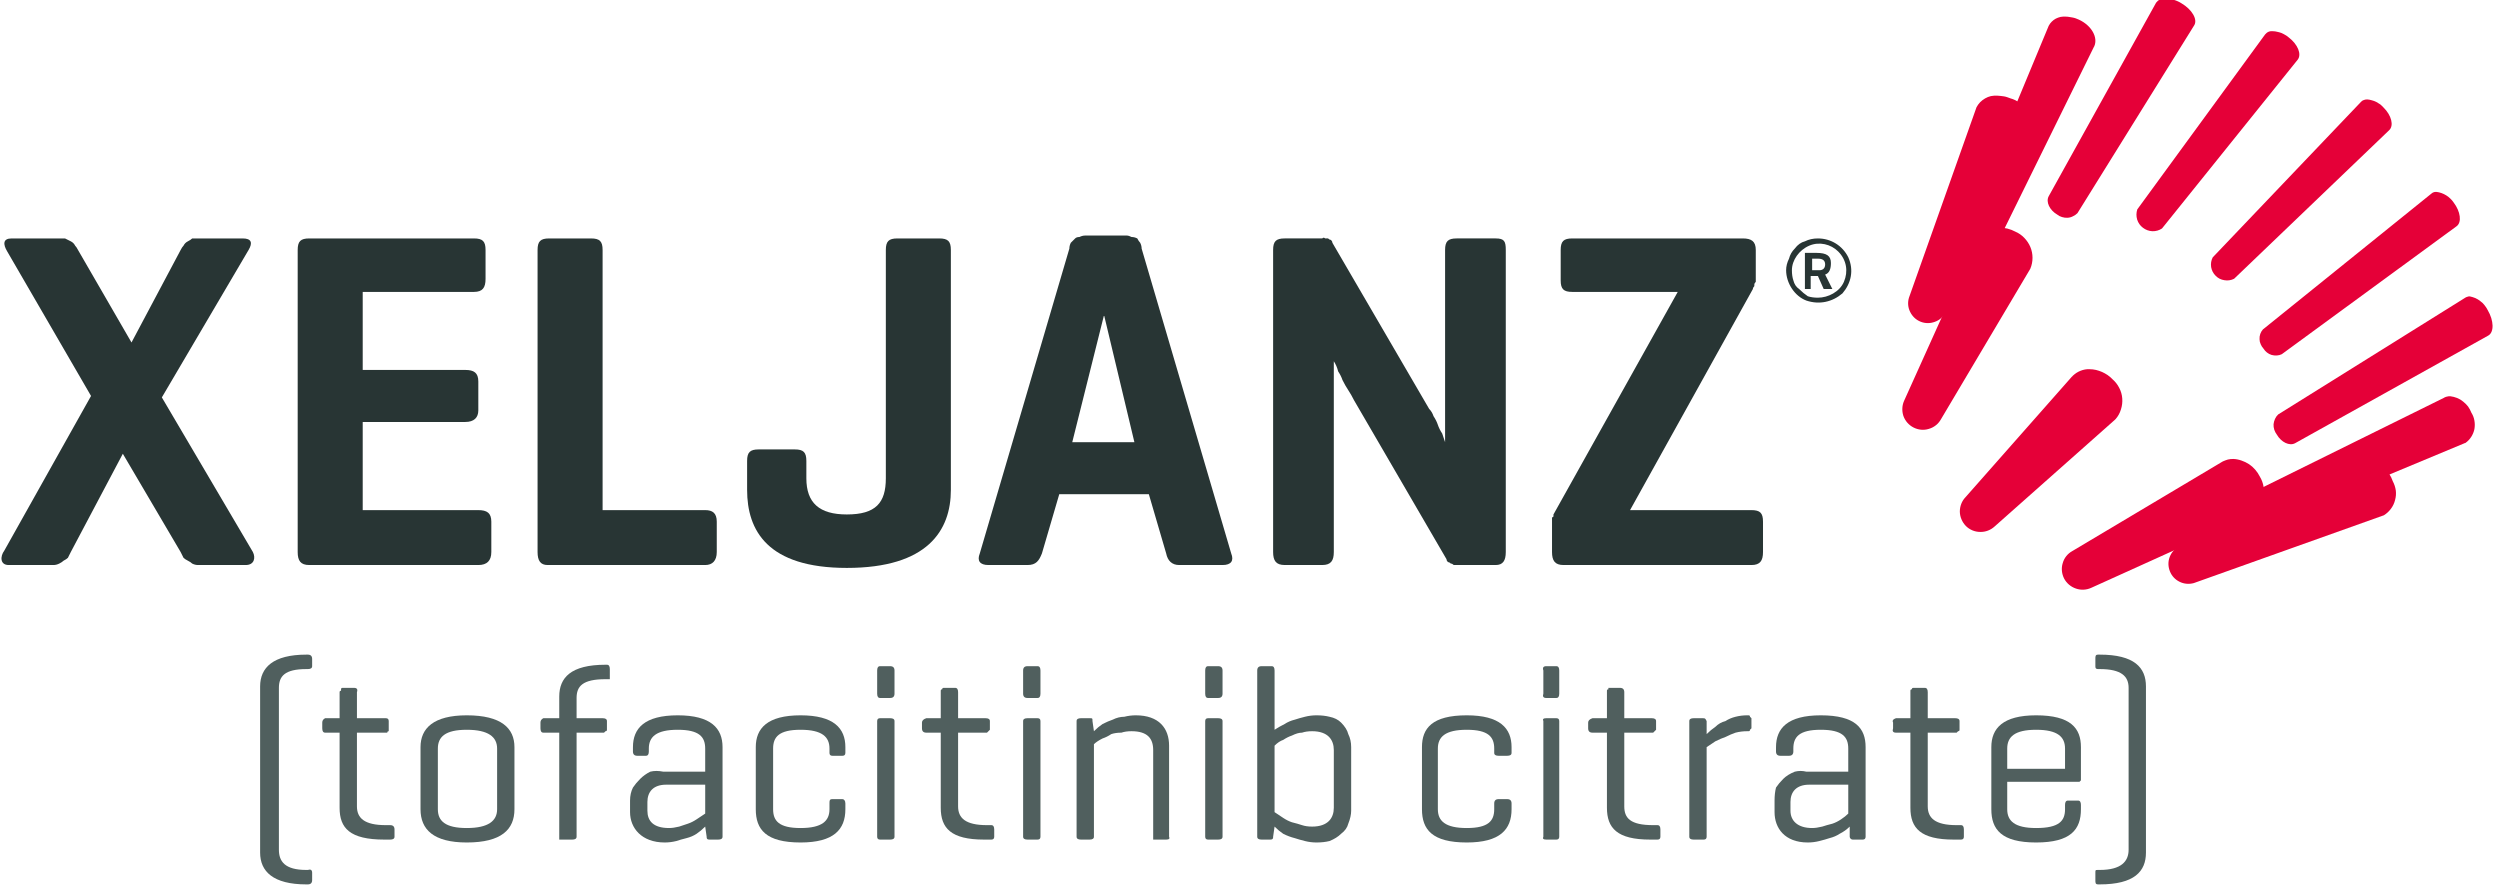 <svg version="1.2" xmlns="http://www.w3.org/2000/svg" viewBox="0 0 173 62" width="173" height="62"><defs><clipPath clipPathUnits="userSpaceOnUse" id="cp1"><path d="m-28 95.95l254.71 0.08-2.15-123.03h-252.56z"/></clipPath><clipPath clipPathUnits="userSpaceOnUse" id="cp2"><path d="m-28-27h252.56v122.95h-252.56z"/></clipPath><clipPath clipPathUnits="userSpaceOnUse" id="cp3"><path d="m-8.33-9.95h189.28v80.96h-189.28z"/></clipPath><clipPath clipPathUnits="userSpaceOnUse" id="cp4"><path d="m-8.17-9.78h188.95v80.62h-188.95z"/></clipPath><clipPath clipPathUnits="userSpaceOnUse" id="cp5"><path d="m-22.39-27h217.39v115.06h-217.39z"/></clipPath><clipPath clipPathUnits="userSpaceOnUse" id="cp6"><path d="m-22.39-27h217.39v115.06h-217.39z"/></clipPath><clipPath clipPathUnits="userSpaceOnUse" id="cp7"><path d="m143.43 26.01q-0.01 0.01-0.01 0.02-0.01 0-0.02 0.01-0.01 0.01-0.01 0.02-0.01 0.01-0.02 0.01l-7.36 8.34c-0.26 0.27-0.39 0.63-0.39 1 0.01 0.37 0.16 0.72 0.42 0.99 0.26 0.26 0.62 0.41 0.99 0.41 0.37 0.01 0.73-0.13 1-0.38l8.32-7.38 0.06-0.06q0.25-0.29 0.36-0.66 0.12-0.37 0.09-0.76-0.03-0.39-0.21-0.73-0.18-0.35-0.47-0.6-0.15-0.16-0.34-0.29-0.18-0.12-0.38-0.21-0.21-0.09-0.42-0.14-0.22-0.05-0.44-0.05-0.16-0.01-0.32 0.02-0.16 0.03-0.31 0.09-0.15 0.06-0.29 0.15-0.13 0.09-0.25 0.2z"/></clipPath><linearGradient id="P" gradientUnits="userSpaceOnUse"/><linearGradient id="g1" x2="1" href="#P" gradientTransform="matrix(.368,0,0,.368,-1578.199,-186.938)"><stop stop-color="#f9bcb3"/><stop offset="1" stop-color="#e50038"/></linearGradient><clipPath clipPathUnits="userSpaceOnUse" id="cp8"><path d="m168.25 13.4l-11.66 9.4q-0.12 0.14-0.18 0.31-0.06 0.17-0.05 0.36 0 0.18 0.08 0.35 0.07 0.17 0.19 0.3 0.1 0.16 0.24 0.27 0.15 0.12 0.32 0.17 0.18 0.05 0.36 0.04 0.19-0.01 0.35-0.09l12.09-8.85c0.38-0.27 0.28-1.02-0.2-1.65q-0.1-0.15-0.23-0.27-0.13-0.13-0.28-0.22-0.16-0.1-0.33-0.16-0.17-0.06-0.34-0.08-0.05 0-0.1 0-0.05 0.01-0.09 0.02-0.05 0.02-0.09 0.04-0.04 0.02-0.08 0.06z"/></clipPath><linearGradient id="g2" x2="1" href="#P" gradientTransform="matrix(.358,0,0,.359,-1581.235,-183.009)"><stop stop-color="#f9bcb3"/><stop offset="1" stop-color="#e50038"/></linearGradient><clipPath clipPathUnits="userSpaceOnUse" id="cp9"><path d="m170.63 20.58l-12.98 8.1q-0.14 0.13-0.22 0.31-0.08 0.18-0.1 0.37-0.01 0.19 0.05 0.38 0.06 0.18 0.18 0.34c0.3 0.52 0.87 0.8 1.26 0.59l13.37-7.45c0.41-0.23 0.39-1.03-0.04-1.76q-0.09-0.18-0.22-0.34-0.12-0.16-0.29-0.28-0.16-0.13-0.34-0.21-0.19-0.08-0.39-0.12-0.04 0-0.07 0-0.04 0.01-0.07 0.02-0.04 0.01-0.07 0.02-0.03 0.02-0.07 0.03z"/></clipPath><linearGradient id="g3" x2="1" href="#P" gradientTransform="matrix(.36,0,0,.361,-1581.096,-182.636)"><stop stop-color="#f9bcb3"/><stop offset="1" stop-color="#e50038"/></linearGradient><clipPath clipPathUnits="userSpaceOnUse" id="cp10"><path d="m163.38 7.05l-10.26 10.76q-0.16 0.31-0.11 0.67 0.06 0.35 0.31 0.6 0.25 0.26 0.61 0.31 0.35 0.06 0.67-0.1l10.73-10.28c0.34-0.32 0.16-1.03-0.39-1.57q-0.11-0.12-0.23-0.22-0.13-0.09-0.28-0.17-0.14-0.07-0.3-0.11-0.16-0.05-0.32-0.06-0.06 0-0.12 0.01-0.06 0.01-0.11 0.03-0.06 0.02-0.11 0.05-0.05 0.04-0.09 0.08z"/></clipPath><linearGradient id="g4" x2="1" href="#P" gradientTransform="matrix(.357,0,0,.358,-1581.239,-183.366)"><stop stop-color="#f9bcb3"/><stop offset="1" stop-color="#e50038"/></linearGradient><clipPath clipPathUnits="userSpaceOnUse" id="cp11"><path d="m169.17 27.5q0 0-0.01 0 0 0-0.01 0.01 0 0 0 0-0.01 0-0.01 0.01l-13.4 6.62q-0.33 0.29-0.42 0.71-0.09 0.42 0.08 0.81 0.19 0.4 0.56 0.61 0.38 0.2 0.81 0.14l13.8-5.75q0.01 0 0.01 0 0.01 0 0.01 0 0.01 0 0.01-0.01 0 0 0.01 0 0.24-0.17 0.4-0.42 0.16-0.25 0.22-0.54 0.05-0.29 0-0.58-0.05-0.3-0.21-0.55-0.09-0.23-0.23-0.43-0.15-0.19-0.34-0.34-0.19-0.16-0.42-0.25-0.23-0.09-0.47-0.12-0.05 0-0.1 0-0.05 0.01-0.1 0.02-0.05 0.01-0.09 0.02-0.05 0.02-0.1 0.04z"/></clipPath><linearGradient id="g5" x2="1" href="#P" gradientTransform="matrix(.356,0,0,.357,-1580.641,-182.847)"><stop stop-color="#f9bcb3"/><stop offset="1" stop-color="#e50038"/></linearGradient><clipPath clipPathUnits="userSpaceOnUse" id="cp12"><path d="m163.49 32.03l-0.05 0.03-12.65 5.75c-0.3 0.16-0.53 0.42-0.65 0.74-0.12 0.32-0.11 0.67 0.02 0.99 0.12 0.31 0.36 0.57 0.67 0.72 0.3 0.15 0.65 0.18 0.98 0.09l13.09-4.67 0.06-0.02q0.29-0.18 0.49-0.45 0.21-0.28 0.29-0.61 0.09-0.33 0.05-0.66-0.05-0.34-0.21-0.64-0.09-0.27-0.25-0.51-0.16-0.23-0.38-0.41-0.23-0.18-0.49-0.29-0.26-0.11-0.54-0.14-0.06 0-0.11 0.01-0.06 0-0.11 0.01-0.05 0.01-0.1 0.03-0.06 0.01-0.11 0.03z"/></clipPath><linearGradient id="g6" x2="1" href="#P" gradientTransform="matrix(.346,0,0,.347,-1579.773,-183.898)"><stop stop-color="#f9bcb3"/><stop offset="1" stop-color="#e50038"/></linearGradient><clipPath clipPathUnits="userSpaceOnUse" id="cp13"><path d="m153.82 31.93q-0.04 0.02-0.07 0.04l-10.34 6.16c-0.33 0.18-0.57 0.48-0.67 0.84-0.11 0.35-0.07 0.74 0.1 1.07 0.17 0.32 0.46 0.57 0.82 0.69 0.35 0.12 0.73 0.1 1.07-0.06l10.96-4.96q0.04-0.02 0.08-0.04 0.32-0.2 0.54-0.52 0.23-0.32 0.31-0.7 0.09-0.38 0.02-0.76-0.06-0.38-0.26-0.71-0.13-0.26-0.32-0.48-0.19-0.22-0.43-0.38-0.25-0.16-0.52-0.25-0.28-0.1-0.57-0.11-0.09 0-0.19 0.01-0.09 0.01-0.18 0.03-0.09 0.03-0.18 0.06-0.09 0.03-0.17 0.07z"/></clipPath><linearGradient id="g7" x2="1" href="#P" gradientTransform="matrix(.354,0,0,.355,-1578.746,-185.696)"><stop stop-color="#f9bcb3"/><stop offset="1" stop-color="#e50038"/></linearGradient><clipPath clipPathUnits="userSpaceOnUse" id="cp14"><path d="m156.74 2.39l-8.84 12.1q-0.11 0.35-0.01 0.7 0.11 0.35 0.4 0.57 0.29 0.22 0.65 0.24 0.37 0.01 0.67-0.19l9.39-11.68c0.29-0.37 0.01-1.06-0.62-1.54q-0.11-0.1-0.24-0.17-0.13-0.08-0.27-0.14-0.14-0.05-0.29-0.08-0.15-0.04-0.3-0.04-0.07-0.01-0.15 0-0.08 0.01-0.15 0.04-0.07 0.03-0.13 0.08-0.06 0.05-0.11 0.11z"/></clipPath><linearGradient id="g8" x2="1" href="#P" gradientTransform="matrix(.358,0,0,.359,-1580.952,-134.503)"><stop stop-color="#f9bcb3"/><stop offset="1" stop-color="#e50038"/></linearGradient><clipPath clipPathUnits="userSpaceOnUse" id="cp15"><path d="m149.2 0.19l-7.43 13.39c-0.21 0.39 0.06 0.96 0.59 1.27q0.15 0.12 0.33 0.17 0.19 0.06 0.38 0.05 0.2-0.01 0.37-0.1 0.18-0.08 0.32-0.22l8.08-13c0.25-0.4-0.15-1.09-0.88-1.52q-0.12-0.08-0.26-0.14-0.13-0.06-0.27-0.1-0.13-0.04-0.28-0.07-0.14-0.02-0.29-0.03-0.09-0.01-0.18 0.01-0.1 0.01-0.19 0.05-0.08 0.04-0.16 0.1-0.07 0.07-0.13 0.14z"/></clipPath><linearGradient id="g9" x2="1" href="#P" gradientTransform="matrix(.361,0,0,.361,-1580.85,-134.356)"><stop stop-color="#f9bcb3"/><stop offset="1" stop-color="#e50038"/></linearGradient><clipPath clipPathUnits="userSpaceOnUse" id="cp16"><path d="m141.78 1.77q-0.01 0.02-0.02 0.04l-5.74 13.82q-0.05 0.43 0.15 0.81 0.21 0.37 0.6 0.55 0.39 0.18 0.81 0.09 0.42-0.09 0.71-0.41l6.61-13.43 0.02-0.03c0.28-0.62-0.19-1.45-1.06-1.85q-0.11-0.05-0.22-0.09-0.11-0.04-0.23-0.06-0.12-0.03-0.24-0.04-0.11-0.02-0.23-0.02-0.18-0.01-0.35 0.02-0.17 0.04-0.33 0.12-0.15 0.08-0.28 0.21-0.12 0.12-0.2 0.27z"/></clipPath><linearGradient id="g10" x2="1" href="#P" gradientTransform="matrix(.356,0,0,.357,-1580.831,-133.806)"><stop stop-color="#f9bcb3"/><stop offset="1" stop-color="#e50038"/></linearGradient><clipPath clipPathUnits="userSpaceOnUse" id="cp17"><path d="m136.77 7.43q-0.01 0.03-0.02 0.06l-4.65 13.11c-0.1 0.33-0.07 0.68 0.08 0.98 0.15 0.31 0.4 0.55 0.72 0.68 0.32 0.13 0.67 0.13 0.99 0.01 0.32-0.11 0.58-0.34 0.74-0.65l5.74-12.67q0-0.01 0.01-0.01 0-0.01 0-0.02 0.01 0 0.01-0.01 0-0.01 0.01-0.01 0.07-0.34 0.01-0.67-0.05-0.34-0.23-0.63-0.17-0.29-0.45-0.5-0.27-0.2-0.6-0.29-0.11-0.05-0.22-0.08-0.11-0.04-0.23-0.06-0.12-0.02-0.23-0.03-0.12-0.02-0.24-0.02-0.22-0.01-0.44 0.03-0.21 0.05-0.4 0.16-0.19 0.11-0.35 0.27-0.15 0.16-0.25 0.35z"/></clipPath><linearGradient id="g11" x2="1" href="#P" gradientTransform="matrix(.346,0,0,.347,-1579.751,-132.79)"><stop stop-color="#f9bcb3"/><stop offset="1" stop-color="#e50038"/></linearGradient><clipPath clipPathUnits="userSpaceOnUse" id="cp18"><path d="m136.76 16.64q-0.01 0.04-0.03 0.08l-4.95 10.98c-0.16 0.33-0.18 0.72-0.07 1.07 0.12 0.35 0.37 0.64 0.7 0.81 0.33 0.17 0.71 0.21 1.06 0.1 0.36-0.1 0.66-0.34 0.84-0.66l6.15-10.36q0.02-0.03 0.04-0.07 0.15-0.36 0.15-0.75 0-0.39-0.15-0.75-0.15-0.35-0.42-0.63-0.27-0.28-0.62-0.43-0.13-0.07-0.26-0.12-0.14-0.05-0.28-0.09-0.14-0.03-0.28-0.05-0.14-0.02-0.28-0.02-0.25-0.01-0.48 0.05-0.23 0.05-0.45 0.17-0.21 0.12-0.38 0.29-0.17 0.17-0.29 0.38z"/></clipPath><linearGradient id="g12" x2="1" href="#P" gradientTransform="matrix(.355,0,0,.355,-1578.832,-131.46)"><stop stop-color="#f9bcb3"/><stop offset="1" stop-color="#e50038"/></linearGradient><clipPath clipPathUnits="userSpaceOnUse" id="cp19"><path d="m-22.39-27h217.39v115.06h-217.39z"/></clipPath></defs><style>.a{mix-blend-mode:multiply;fill:#283534}.b{mix-blend-mode:multiply;fill:url(#g1)}.c{mix-blend-mode:multiply;fill:url(#g2)}.d{mix-blend-mode:multiply;fill:url(#g3)}.e{mix-blend-mode:multiply;fill:url(#g4)}.f{mix-blend-mode:multiply;fill:url(#g5)}.g{mix-blend-mode:multiply;fill:url(#g6)}.h{mix-blend-mode:multiply;fill:url(#g7)}.i{mix-blend-mode:multiply;fill:url(#g8)}.j{mix-blend-mode:multiply;fill:url(#g9)}.k{mix-blend-mode:multiply;fill:url(#g10)}.l{mix-blend-mode:multiply;fill:url(#g11)}.m{mix-blend-mode:multiply;fill:url(#g12)}.n{mix-blend-mode:multiply;fill:#505f5e}</style><g clip-path="url(#cp1)"><g clip-path="url(#cp2)"><g clip-path="url(#cp3)"><g clip-path="url(#cp4)"><g clip-path="url(#cp5)"><g clip-path="url(#cp6)"><path fill-rule="evenodd" class="a" d="m125.8 16.5c0.9 0 1.7 0.5 2.1 1.3 0.4 0.9 0.2 1.8-0.4 2.5-0.7 0.6-1.6 0.8-2.5 0.5-0.8-0.3-1.4-1.2-1.4-2.1q0-0.4 0.2-0.8 0.1-0.4 0.4-0.7 0.3-0.4 0.7-0.5 0.4-0.2 0.9-0.2zm0 4.1c0.7 0 1.5-0.4 1.8-1.1 0.3-0.7 0.2-1.5-0.4-2.1-0.5-0.5-1.3-0.7-2-0.4-0.7 0.3-1.2 1-1.2 1.7q0 0.4 0.1 0.7 0.1 0.4 0.4 0.6 0.3 0.3 0.6 0.5 0.3 0.1 0.7 0.1zm0-1.5h-0.5v0.9h-0.4v-2.5h0.8c0.7 0 1 0.2 1 0.7 0 0.4-0.1 0.7-0.4 0.8l0.5 1h-0.6zm-0.4-0.4h0.5c0.2 0 0.4-0.1 0.4-0.4 0-0.3-0.2-0.4-0.5-0.4h-0.4z"/><path class="a" d="m17.5 38.2c0.2 0.4 0.1 0.9-0.5 0.9h-3.3q-0.2 0-0.4-0.1-0.1-0.1-0.3-0.2-0.2-0.1-0.3-0.2-0.1-0.2-0.2-0.4l-4-6.8-3.6 6.8q-0.1 0.2-0.2 0.4-0.1 0.1-0.3 0.2-0.1 0.1-0.3 0.2-0.2 0.1-0.4 0.1h-3.1c-0.6 0-0.6-0.6-0.3-1l6-10.7-5.8-10c-0.3-0.5-0.3-0.9 0.3-0.9h3.4q0.2 0 0.3 0 0.2 0.1 0.4 0.2 0.2 0.1 0.3 0.3 0.1 0.1 0.2 0.3l3.7 6.4 3.4-6.4q0.1-0.2 0.2-0.3 0.1-0.2 0.3-0.3 0.2-0.1 0.3-0.2 0.2 0 0.4 0h3.1c0.6 0 0.7 0.3 0.4 0.8l-6 10.2z"/><path class="a" d="m21.4 39.1c-0.6 0-0.8-0.3-0.8-0.9v-20.9c0-0.6 0.2-0.8 0.8-0.8h11.4c0.6 0 0.8 0.2 0.8 0.8v2c0 0.6-0.2 0.9-0.8 0.9h-7.7v5.4h7.1c0.6 0 0.9 0.2 0.9 0.8v2c0 0.5-0.3 0.8-0.9 0.8h-7.1v6.1h8c0.6 0 0.9 0.2 0.9 0.8v2.1c0 0.6-0.3 0.9-0.9 0.9z"/><path class="a" d="m41.7 35.3h7.1c0.5 0 0.8 0.2 0.8 0.8v2.1c0 0.6-0.3 0.9-0.8 0.9h-10.9c-0.5 0-0.7-0.3-0.7-0.9v-20.9c0-0.6 0.2-0.8 0.8-0.8h2.9c0.6 0 0.8 0.2 0.8 0.8z"/><path class="a" d="m55.8 33.1c0 1.7 0.9 2.5 2.8 2.5 2 0 2.7-0.8 2.7-2.5v-15.8c0-0.6 0.2-0.8 0.8-0.8h2.9c0.6 0 0.8 0.2 0.8 0.8v16.6c0 2.8-1.6 5.4-7.2 5.4-5.5 0-6.9-2.6-6.9-5.4v-2c0-0.6 0.2-0.8 0.8-0.8h2.5c0.6 0 0.8 0.2 0.8 0.8z"/><path fill-rule="evenodd" class="a" d="m85.2 38.3c0.2 0.5 0 0.8-0.6 0.8h-3c-0.5 0-0.8-0.3-0.9-0.8l-1.2-4.1h-6.2l-1.2 4.1c-0.2 0.5-0.4 0.8-1 0.8h-2.7c-0.6 0-0.8-0.3-0.6-0.8l6.2-21.1q0-0.2 0.1-0.4 0.1-0.1 0.3-0.3 0.1-0.1 0.3-0.1 0.2-0.1 0.4-0.1h2.9q0.1 0 0.3 0.1 0.2 0 0.4 0.1 0.1 0.2 0.2 0.3 0.1 0.2 0.1 0.4zm-6.7-7.7l-2.1-8.8-2.2 8.8z"/><path class="a" d="m104.2 38.2c0 0.6-0.2 0.9-0.7 0.9h-2.7q-0.1 0-0.2 0-0.1-0.1-0.2-0.1-0.1-0.1-0.2-0.1-0.1-0.1-0.1-0.2l-6.4-11q-0.2-0.4-0.4-0.7-0.2-0.3-0.4-0.7-0.1-0.3-0.3-0.6-0.1-0.4-0.3-0.7v13.2c0 0.6-0.2 0.9-0.8 0.9h-2.6c-0.6 0-0.8-0.3-0.8-0.9v-20.9c0-0.6 0.2-0.8 0.8-0.8h2.6q0.1-0.1 0.2 0 0.1 0 0.2 0 0.1 0.1 0.2 0.1 0.1 0.1 0.1 0.2l6.7 11.5q0.2 0.2 0.3 0.5 0.2 0.3 0.3 0.6 0.1 0.3 0.3 0.6 0.1 0.3 0.2 0.6v-13.3c0-0.6 0.2-0.8 0.8-0.8h2.7c0.6 0 0.7 0.2 0.7 0.8z"/><path class="a" d="m120.6 16.5c0.6 0 0.9 0.2 0.9 0.8v2q0 0.1 0 0.2-0.1 0.1-0.1 0.2 0 0 0 0.1-0.1 0.1-0.1 0.2l-8.5 15.3h8.4c0.6 0 0.8 0.2 0.8 0.8v2.1c0 0.6-0.2 0.9-0.8 0.9h-13c-0.6 0-0.8-0.3-0.8-0.9v-2.1q0 0 0-0.1 0-0.1 0-0.2 0.1 0 0.1-0.1 0-0.1 0-0.1l8.6-15.4h-7.3c-0.6 0-0.8-0.2-0.8-0.8v-2.1c0-0.6 0.2-0.8 0.8-0.8z"/></g><g clip-path="url(#cp7)"><path class="b" d="m129.8 31.2l11.5-11.5 11.5 11.5-11.5 11.6z"/></g><g clip-path="url(#cp8)"><path class="c" d="m150.5 19l12.8-12.8 12.8 12.8-12.8 12.8z"/></g><g clip-path="url(#cp9)"><path class="d" d="m152.1 25.7l12.8-12.9 12.9 12.9-12.9 12.9z"/></g><g clip-path="url(#cp10)"><path class="e" d="m146.5 13.2l12.8-12.8 12.7 12.8-12.8 12.8z"/></g><g clip-path="url(#cp11)"><path class="f" d="m150.6 32l12.7-12.7 12.7 12.7-12.7 12.8z"/></g><g clip-path="url(#cp12)"><path class="g" d="m145.6 36.3l12.3-12.4 12.4 12.4-12.4 12.3z"/></g><g clip-path="url(#cp13)"><path class="h" d="m137.9 36.4l11.8-11.9 11.8 11.9-11.8 11.8z"/></g><g clip-path="url(#cp14)"><path class="i" d="m153.5 22l12.8-12.8-12.8-12.9-12.8 12.9z"/></g><g clip-path="url(#cp15)"><path class="j" d="m146.8 20.4l12.9-12.9-12.9-12.9-12.9 12.9z"/></g><g clip-path="url(#cp16)"><path class="k" d="m140.5 22l12.7-12.8-12.7-12.7-12.7 12.7z"/></g><g clip-path="url(#cp17)"><path class="l" d="m136.3 27l12.3-12.4-12.3-12.4-12.4 12.4z"/></g><g clip-path="url(#cp18)"><path class="m" d="m136.2 34.7l11.8-11.9-11.8-11.8-11.8 11.8z"/></g><g clip-path="url(#cp19)"><path class="n" d="m18 47.5c0-1.3 0.9-2.2 3.2-2.2h0.1q0.3 0 0.3 0.3v0.5q0 0.2-0.3 0.2h-0.1c-1.5 0-1.9 0.5-1.9 1.3v11.2c0 0.8 0.4 1.4 1.9 1.4h0.1q0.3-0.1 0.3 0.2v0.5q0 0.3-0.3 0.3h-0.1c-2.3 0-3.2-0.9-3.2-2.2z"/><path class="n" d="m26.7 49.7q0.2 0 0.2 0.2v0.5q0 0.1 0 0.1 0 0.1 0 0.1-0.1 0-0.1 0.1-0.1 0-0.1 0h-2v5.1c0 0.8 0.5 1.3 2 1.3h0.3q0.3 0 0.3 0.3v0.5q0 0.2-0.3 0.2h-0.4c-2.4 0-3.1-0.8-3.1-2.2v-5.2h-1q-0.2 0-0.2-0.3v-0.4q0-0.2 0.2-0.3h0.9 0.1v-1.8q0-0.1 0.1-0.1 0-0.1 0-0.1 0-0.1 0.1-0.1 0 0 0.1 0h0.7q0.3 0 0.2 0.3v1.8z"/><path fill-rule="evenodd" class="n" d="m29.1 51.7c0-1.3 0.9-2.2 3.2-2.2 2.4 0 3.3 0.9 3.3 2.2v4.3c0 1.4-0.9 2.3-3.3 2.3-2.3 0-3.2-0.9-3.2-2.3zm5.3 0.1c0-0.8-0.6-1.3-2.1-1.3-1.5 0-2 0.5-2 1.3v4.2c0 0.8 0.5 1.3 2 1.3 1.5 0 2.1-0.5 2.1-1.3z"/><path class="n" d="m38.7 49.7v-1.5c0-1.3 0.8-2.2 3.2-2.2h0.1q0.2 0 0.2 0.3v0.5q0 0 0 0.1 0 0 0 0.1-0.1 0-0.1 0-0.1 0-0.1 0h-0.1c-1.6 0-2 0.5-2 1.3v1.4h1.8q0.3 0 0.3 0.2v0.5q0 0.1 0 0.1 0 0.1-0.1 0.1 0 0-0.1 0.1 0 0-0.1 0h-1.8v7.2q0 0.2-0.3 0.2h-0.7q0 0-0.1 0 0 0-0.1 0 0-0.1 0-0.1 0-0.1 0-0.1v-7.2h-1.1q-0.2 0-0.2-0.3v-0.4q0-0.2 0.2-0.3h0.9z"/><path fill-rule="evenodd" class="n" d="m43.8 51.7c0-1.3 0.8-2.2 3.1-2.2 2.3 0 3.1 0.9 3.1 2.2v6.2q0 0.2-0.3 0.2h-0.6c-0.2 0-0.2-0.1-0.2-0.2l-0.1-0.7q-0.3 0.3-0.6 0.5-0.3 0.2-0.7 0.3-0.4 0.1-0.7 0.2-0.4 0.1-0.8 0.1c-1.6 0-2.4-1-2.4-2.1v-0.8q0-0.5 0.2-0.9 0.2-0.3 0.5-0.6 0.3-0.3 0.7-0.5 0.4-0.1 0.9 0h2.9v-1.6c0-0.8-0.4-1.3-1.9-1.3-1.5 0-2 0.5-2 1.3v0.2q0 0.3-0.2 0.3h-0.6q-0.3 0-0.3-0.3zm5 4.6v-2h-2.7c-0.9 0-1.3 0.5-1.3 1.2v0.6c0 0.7 0.4 1.2 1.5 1.2q0.3 0 0.7-0.1 0.3-0.1 0.6-0.2 0.3-0.1 0.6-0.3 0.3-0.2 0.6-0.4z"/><path class="n" d="m58.5 51.7v0.4q0 0.2-0.2 0.2h-0.7q-0.2 0-0.2-0.2v-0.3c0-0.8-0.5-1.3-2-1.3-1.5 0-1.9 0.5-1.9 1.3v4.2c0 0.8 0.4 1.3 1.9 1.3 1.5 0 2-0.5 2-1.3v-0.4c0-0.2 0-0.3 0.2-0.3h0.7c0.1 0 0.2 0.1 0.2 0.3v0.4c0 1.4-0.8 2.3-3.1 2.3-2.4 0-3.1-0.9-3.1-2.3v-4.3c0-1.3 0.8-2.2 3.1-2.2 2.3 0 3.1 0.9 3.1 2.2z"/><path class="n" d="m61.9 48q0 0.3-0.3 0.3h-0.7q-0.2 0-0.2-0.3v-1.6q0-0.3 0.2-0.3h0.7q0.3 0 0.3 0.3zm0 9.9q0 0.2-0.3 0.2h-0.7q-0.2 0-0.2-0.2v-8q0-0.2 0.2-0.2h0.7q0.3 0 0.3 0.2z"/><path class="n" d="m68.2 49.7q0.3 0 0.3 0.2v0.5q0 0.1 0 0.1-0.1 0.1-0.1 0.1 0 0-0.1 0.1 0 0-0.1 0h-1.9v5.1c0 0.8 0.5 1.3 2 1.3h0.3q0.2 0 0.2 0.3v0.5q0 0.2-0.2 0.2h-0.5c-2.3 0-3-0.8-3-2.2v-5.2h-1q-0.3 0-0.3-0.3v-0.4q0-0.2 0.3-0.3h0.9 0.1v-1.8q0-0.1 0-0.1 0-0.1 0.1-0.1 0-0.1 0.1-0.1 0 0 0.1 0h0.7q0.2 0 0.2 0.3v1.8z"/><path class="n" d="m72 48q0 0.3-0.2 0.3h-0.7q-0.3 0-0.3-0.3v-1.6q0-0.3 0.3-0.3h0.7q0.2 0 0.2 0.3zm0 9.9q0 0.2-0.2 0.2h-0.7q-0.3 0-0.3-0.2v-8q0-0.2 0.3-0.2h0.7q0.2 0 0.2 0.2z"/><path class="n" d="m75.6 49.9l0.1 0.7q0.3-0.3 0.6-0.5 0.4-0.2 0.7-0.3 0.4-0.2 0.8-0.2 0.4-0.1 0.8-0.1c1.6 0 2.3 0.9 2.3 2.1v6.3q0.1 0.2-0.2 0.2h-0.7q0 0-0.1 0 0 0-0.1 0 0-0.1 0-0.1 0-0.1 0-0.1v-6c0-0.8-0.4-1.3-1.5-1.3q-0.4 0-0.7 0.1-0.4 0-0.7 0.1-0.3 0.2-0.6 0.3-0.4 0.2-0.6 0.4v6.4q0 0.2-0.3 0.2h-0.6q-0.3 0-0.3-0.2v-8q0-0.2 0.3-0.2h0.6c0.2 0 0.2 0 0.2 0.2z"/><path class="n" d="m84.6 48q0 0.3-0.3 0.3h-0.7q-0.2 0-0.2-0.3v-1.6q0-0.3 0.2-0.3h0.7q0.3 0 0.3 0.3zm0 9.9q0 0.2-0.3 0.2h-0.7q-0.2 0-0.2-0.2v-8q0-0.2 0.2-0.2h0.7q0.3 0 0.3 0.2z"/><path fill-rule="evenodd" class="n" d="m87.3 58.1q-0.3 0-0.3-0.2v-11.5q0-0.3 0.3-0.3h0.7q0.2 0 0.2 0.3v4.1q0.3-0.2 0.7-0.4 0.3-0.2 0.7-0.3 0.3-0.1 0.7-0.2 0.4-0.1 0.8-0.1 0.5 0 0.9 0.1 0.5 0.1 0.8 0.4 0.4 0.4 0.5 0.8 0.2 0.4 0.2 0.9v4.4q0 0.4-0.2 0.9-0.1 0.4-0.5 0.7-0.3 0.3-0.8 0.5-0.4 0.1-0.9 0.1-0.4 0-0.8-0.1-0.4-0.1-0.7-0.2-0.4-0.1-0.8-0.3-0.3-0.2-0.6-0.5l-0.1 0.7c0 0.1 0 0.2-0.2 0.2zm5-6.2c0-0.7-0.4-1.3-1.5-1.3q-0.4 0-0.7 0.1-0.3 0-0.7 0.2-0.3 0.1-0.6 0.3-0.3 0.1-0.6 0.4v4.6q0.3 0.2 0.6 0.4 0.3 0.2 0.6 0.3 0.4 0.1 0.7 0.2 0.3 0.1 0.7 0.1c1.1 0 1.5-0.6 1.5-1.3z"/><path class="n" d="m104.6 51.7v0.4q0 0.2-0.3 0.2h-0.6q-0.3 0-0.3-0.2v-0.3c0-0.8-0.4-1.3-1.9-1.3-1.5 0-2 0.5-2 1.3v4.2c0 0.8 0.5 1.3 2 1.3 1.5 0 1.9-0.5 1.9-1.3v-0.4c0-0.2 0.1-0.3 0.3-0.3h0.6c0.2 0 0.3 0.1 0.3 0.3v0.4c0 1.4-0.8 2.3-3.1 2.3-2.4 0-3.1-0.9-3.1-2.3v-4.3c0-1.3 0.7-2.2 3.1-2.2 2.3 0 3.1 0.9 3.1 2.2z"/><path class="n" d="m107.9 48q0 0.3-0.2 0.3h-0.7q-0.3 0-0.2-0.3v-1.6q-0.1-0.3 0.2-0.3h0.7q0.2 0 0.2 0.3zm0 9.9q0 0.2-0.2 0.2h-0.7q-0.3 0-0.2-0.2v-8q-0.1-0.2 0.2-0.2h0.7q0.2 0 0.2 0.2z"/><path class="n" d="m114.3 49.7q0.3 0 0.3 0.2v0.5q0 0.1 0 0.1-0.1 0.1-0.1 0.1 0 0-0.1 0.1 0 0-0.1 0h-1.9v5.1c0 0.8 0.4 1.3 2 1.3h0.3q0.2 0 0.2 0.3v0.5q0 0.2-0.2 0.2h-0.5c-2.3 0-3-0.8-3-2.2v-5.2h-1q-0.3 0-0.3-0.3v-0.4q0-0.2 0.3-0.3h0.9 0.1v-1.8q0-0.1 0-0.1 0-0.1 0.1-0.1 0-0.1 0-0.1 0.1 0 0.1 0h0.7q0.3 0 0.3 0.3v1.8z"/><path class="n" d="m121.2 49.8v0.5q0 0.1 0 0.1-0.1 0.1-0.1 0.1 0 0.1-0.1 0.1 0 0-0.1 0-0.4 0-0.8 0.1-0.3 0.1-0.7 0.3-0.3 0.1-0.7 0.3-0.3 0.2-0.6 0.4v6.2q0 0.2-0.2 0.2h-0.7q-0.3 0-0.3-0.2v-8q0-0.2 0.3-0.2h0.6c0.2 0 0.2 0 0.3 0.2v0.9q0.3-0.3 0.6-0.5 0.3-0.3 0.7-0.4 0.3-0.2 0.7-0.3 0.4-0.1 0.8-0.1 0.1 0 0.1 0 0.1 0 0.1 0.1 0 0 0.1 0.1 0 0 0 0.1z"/><path fill-rule="evenodd" class="n" d="m122.9 51.7c0-1.3 0.8-2.2 3.1-2.2 2.4 0 3.1 0.9 3.1 2.2v6.2q0 0.2-0.2 0.2h-0.7c-0.1 0-0.2-0.1-0.2-0.2v-0.7q-0.3 0.3-0.7 0.5-0.3 0.2-0.7 0.3-0.3 0.1-0.7 0.2-0.4 0.1-0.8 0.1c-1.6 0-2.3-1-2.3-2.1v-0.8q0-0.5 0.1-0.9 0.2-0.3 0.5-0.6 0.3-0.3 0.8-0.5 0.4-0.1 0.8 0h2.9v-1.6c0-0.8-0.4-1.3-1.9-1.3-1.5 0-1.9 0.5-1.9 1.3v0.2q0 0.3-0.3 0.3h-0.6q-0.3 0-0.3-0.3zm5 4.6v-2h-2.7c-0.9 0-1.3 0.5-1.3 1.2v0.6c0 0.7 0.5 1.2 1.5 1.2q0.3 0 0.7-0.1 0.3-0.1 0.7-0.2 0.3-0.1 0.6-0.3 0.3-0.2 0.5-0.4z"/><path class="n" d="m135.3 49.7q0.3 0 0.3 0.2v0.5q0 0.1 0 0.1 0 0.1-0.1 0.1 0 0-0.1 0.1 0 0-0.1 0h-1.9v5.1c0 0.8 0.5 1.3 2 1.3h0.3q0.2 0 0.2 0.3v0.5q0 0.2-0.2 0.2h-0.5c-2.3 0-3-0.8-3-2.2v-5.2h-1q-0.3 0-0.2-0.3v-0.4q-0.1-0.2 0.2-0.3h0.9 0.1v-1.8q0-0.1 0-0.1 0-0.1 0.1-0.1 0-0.1 0.1-0.1 0 0 0.1 0h0.7q0.2 0 0.2 0.3v1.8z"/><path fill-rule="evenodd" class="n" d="m144 53.8q0 0.1 0 0.1 0 0.1 0 0.1-0.1 0.1-0.1 0.1-0.1 0-0.1 0h-4.9v1.9c0 0.8 0.5 1.3 2 1.3 1.6 0 2-0.5 2-1.3v-0.3q0-0.3 0.2-0.3h0.7q0.2 0 0.2 0.3v0.3c0 1.4-0.7 2.3-3.1 2.3-2.4 0-3.1-0.9-3.1-2.3v-4.3c0-1.3 0.8-2.2 3.1-2.2 2.4 0 3.1 0.9 3.1 2.2zm-5.1-0.6h4v-1.4c0-0.8-0.5-1.3-2-1.3-1.5 0-2 0.5-2 1.3z"/><path class="n" d="m148.5 59c0 1.3-0.8 2.2-3.2 2.2h-0.1c-0.2 0-0.2-0.1-0.2-0.3v-0.5c0-0.2 0-0.2 0.2-0.2h0.1c1.5 0 2-0.6 2-1.4v-11.2c0-0.8-0.5-1.3-2-1.3h-0.1c-0.2 0-0.2-0.1-0.2-0.2v-0.5c0-0.2 0-0.3 0.2-0.3h0.1c2.4 0 3.2 0.9 3.2 2.2z"/></g></g></g></g></g></g></svg>